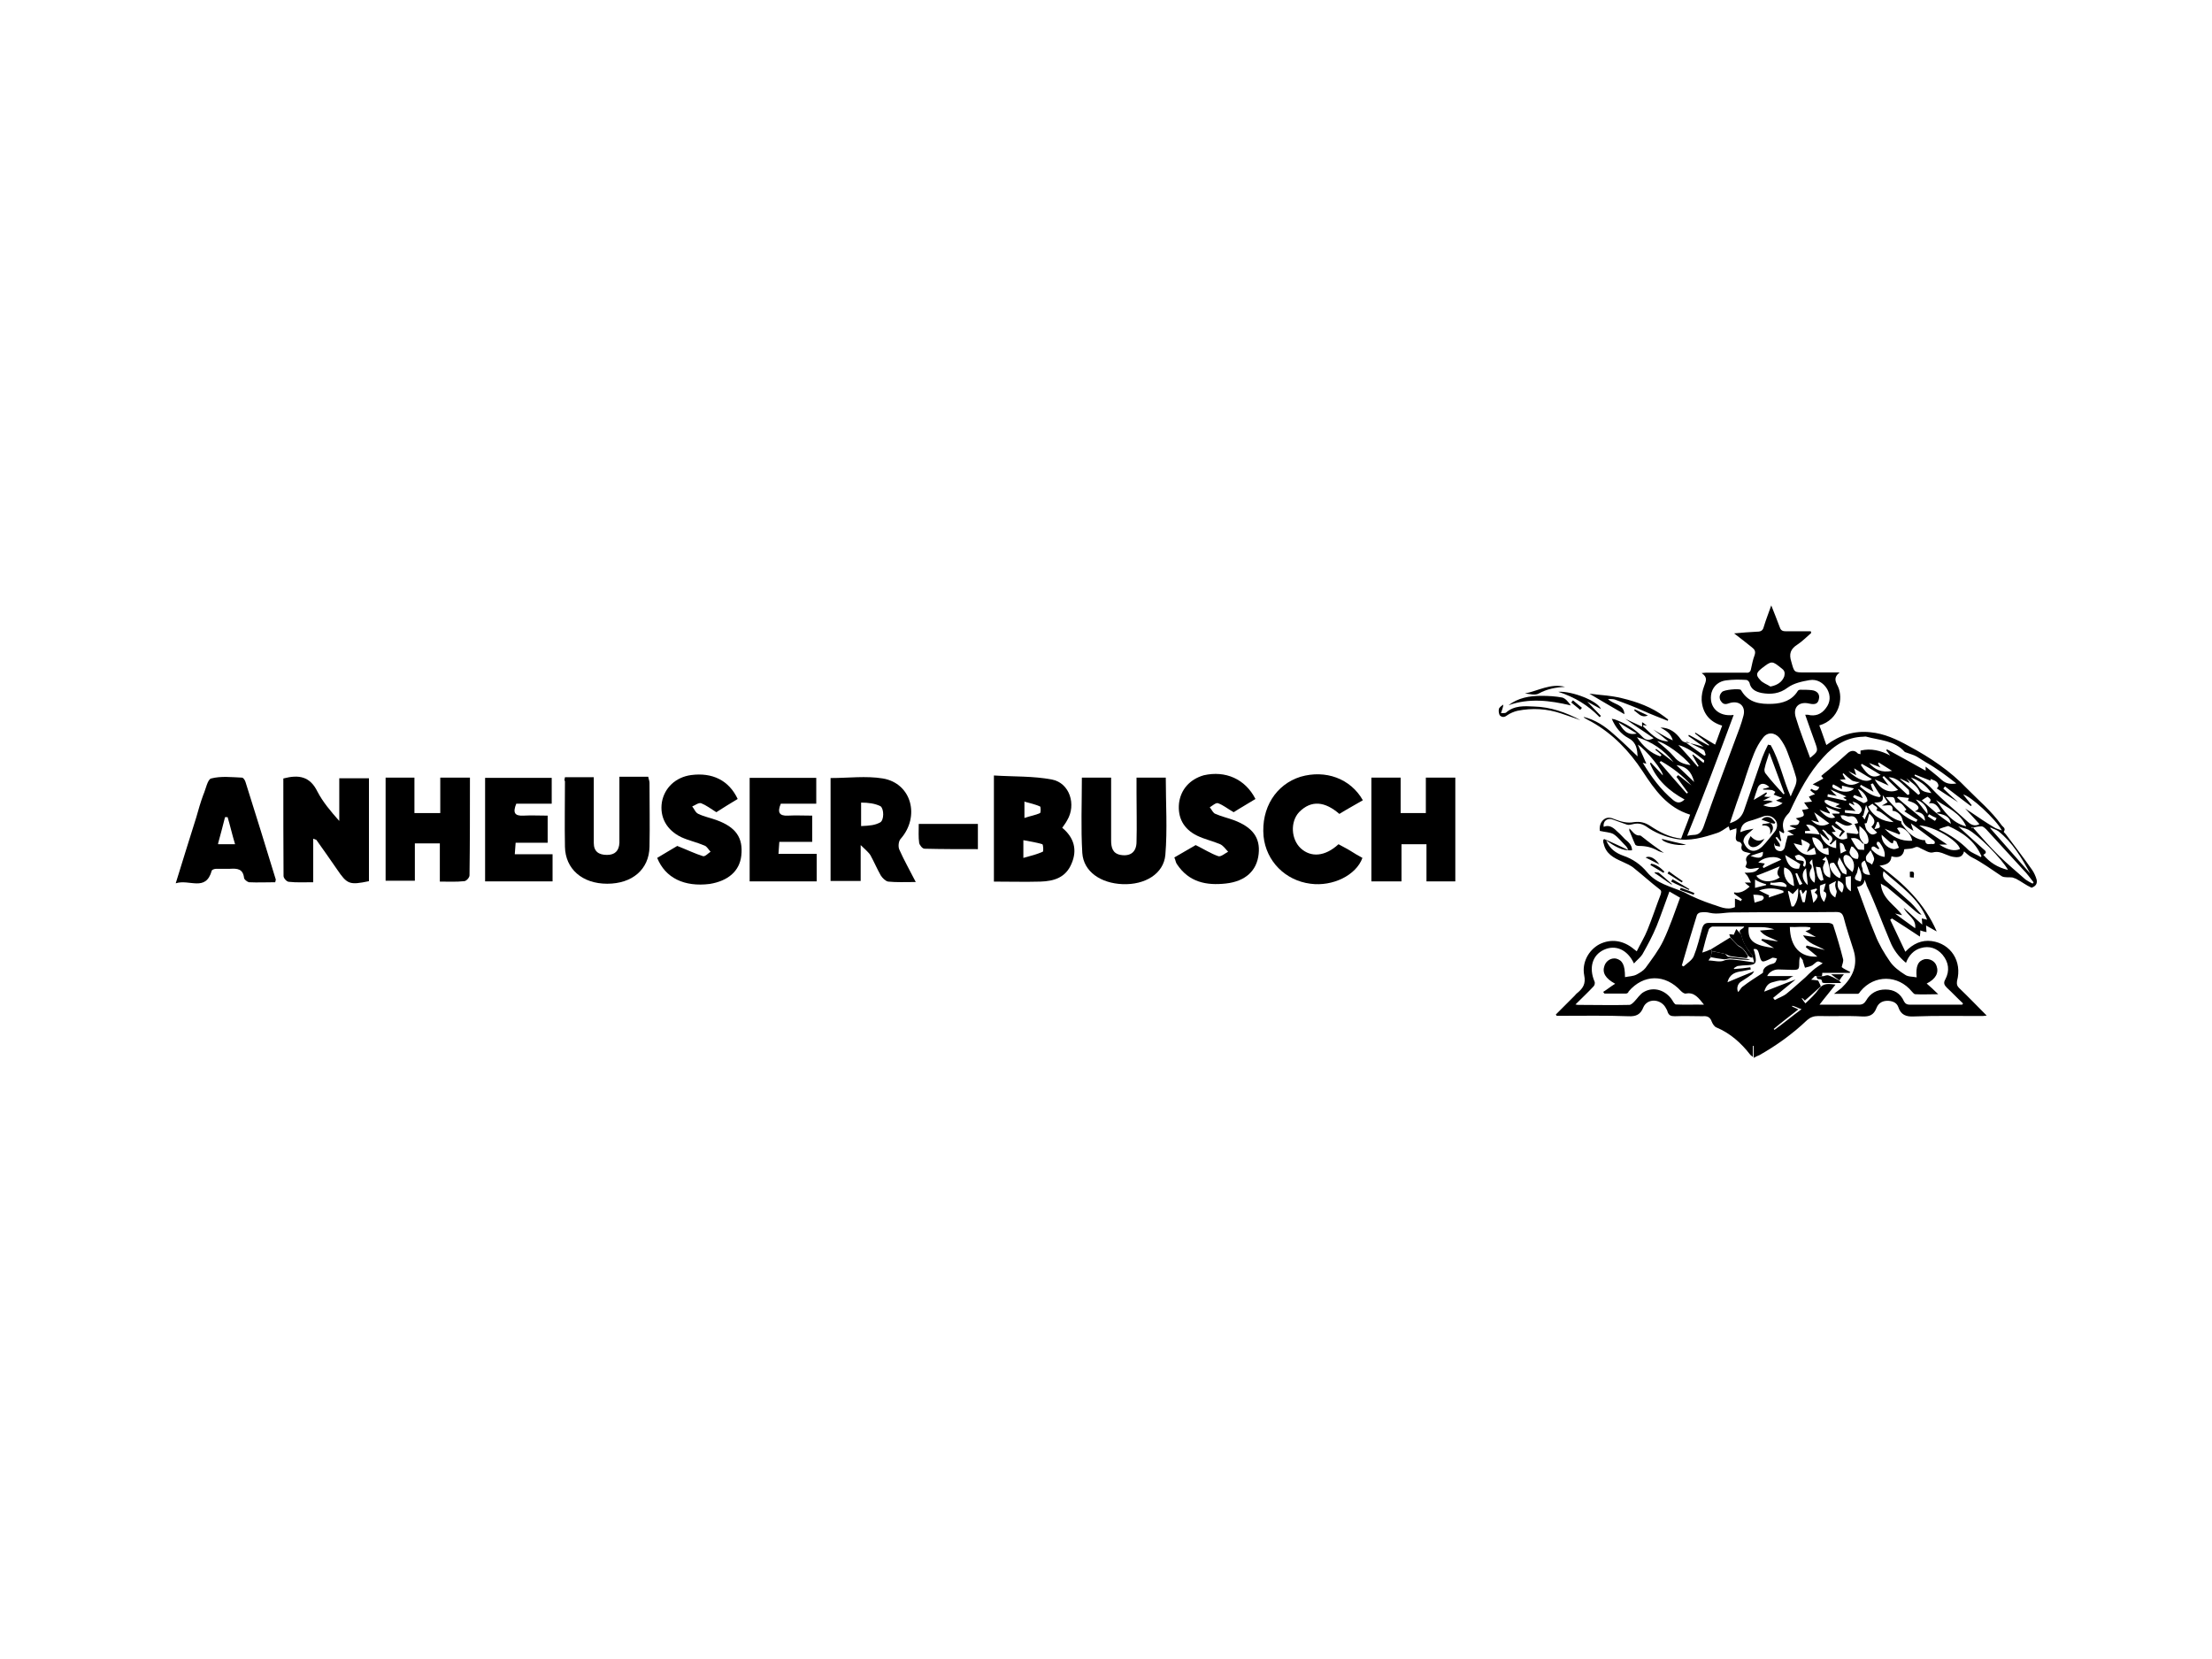 <?xml version="1.0" encoding="UTF-8"?> <svg xmlns="http://www.w3.org/2000/svg" xmlns:xlink="http://www.w3.org/1999/xlink" version="1.1" id="katman_1" x="0px" y="0px" viewBox="0 0 1036 777" style="enable-background:new 0 0 1036 777;" xml:space="preserve"> <style type="text/css"> .st0{fill-rule:evenodd;clip-rule:evenodd;} </style> <g id="Page-1"> <g id="HP-R2-Hero-V1-G2" transform="translate(-716, -823)"> <g id="Header" transform="translate(-181, -6)"> <g id="Group-2" transform="translate(480, 751)"> <g id="Customer-logos" transform="translate(202, 68)"> <g id="Group-80" transform="translate(215, 10)"> <path id="Fill-1" class="st0" d="M132.7,364.6c7.3-1.9,12.5-1,16,6.2c2.5,4.8,6.2,9.2,10.2,13.7v-20h13.9v48.2 c-9.1,1.9-10.2,1.5-15-5.6c-3.1-4.6-6.4-9.1-9.6-13.7c-0.2-0.2-0.6-0.2-1.5-0.6v20.4c-4.2,0-7.9,0.2-11.4-0.2 c-1,0-2.5-1.7-2.5-2.7C132.7,395,132.7,380,132.7,364.6"></path> <path id="Fill-3" class="st0" d="M488.4,398.9c-2.7,1.2-5.4,1.9-9.1,2.9v-8.3c3.1,0.6,6,1,8.9,1.9 C488.6,395.6,488.8,398.7,488.4,398.9L488.4,398.9z M479.6,375.4c2.9,0.8,5.2,1.3,7.5,2.3c0.4,0.2,0.4,2.9,0,3.1 c-2.1,1-4.4,1.3-7.3,2.3v-7.7H479.6z M497.5,387.7c0.8-1.2,1.7-2.3,2.3-3.5c4.4-7.3,1.2-17.5-7.1-19.1 c-8.9-1.7-17.9-1.3-27.2-1.9v49.7c7.5,0,14.6,0.2,21.8,0c6.4-0.2,11.9-1.9,14.6-8.5C504.6,398.1,503.1,392.3,497.5,387.7 L497.5,387.7z"></path> <path id="Fill-5" class="st0" d="M220.1,364.2c0,15.6,0,30.8-0.2,45.8c0,1-1.5,2.7-2.5,2.7c-3.7,0.4-7.3,0.2-11.4,0.2V395 h-11.7v17.5h-13.7v-48.3h13.5v16.6h12.1v-16.6H220.1z"></path> <polygon id="Fill-7" class="st0" points="642.3,364.2 656,364.2 656,380.8 667.8,380.8 667.8,364.2 681.6,364.2 681.6,412.8 668.1,412.8 668.1,395.4 656.4,395.4 656.4,412.8 642.3,412.8 "></polygon> <path id="Fill-9" class="st0" d="M412.2,385.2c-2.5,1.3-4.6,1.5-8.9,1.7v-11c3.3,0,6.5,0.4,9.1,1.7 C414.1,378.9,414.1,384.2,412.2,385.2 M421.2,397.9c-0.6-1.3-0.4-3.9,0.6-5c9.2-10.4,5.2-26-8.3-28.3 c-7.9-1.3-16.2-0.2-24.5-0.2v48.2h14.1v-16.8c1.2,1.2,3.9,3.5,4.6,4.8c1.7,3.1,3.1,6.4,4.8,9.4c0.8,1.3,2.3,2.7,3.5,2.9 c3.9,0.4,7.9,0.2,12.9,0.2C426,407.4,423.3,402.7,421.2,397.9"></path> <path id="Fill-11" class="st0" d="M506.7,364.2h13.7v29.3c0,3.3,0.6,6.2,4.4,6.9c4.6,0.8,7.5-1.3,7.5-6.2 c0.2-7.5,0-15.2,0-22.7c0-2.3,0-4.6,0-7.3H546c0,12.1,0.8,24.3-0.2,36.2c-0.8,8.9-9.6,14.1-20,13.7 c-10.2-0.4-18.3-5.8-18.9-14.6C506.2,387.9,506.7,376.2,506.7,364.2"></path> <path id="Fill-13" class="st0" d="M264.6,364h13.5c0,5.8,0,11.6,0,17.1c0,4.6,0,9.1,0,13.7c0,4,2.3,5.6,6.2,5.6 c3.7,0,5.6-1.9,5.8-5.6c0-7.7,0-15.4,0-23.3c0-2.5,0-5,0-7.7h13.5c0.2,1.2,0.6,1.9,0.6,2.9c0,10,0.2,19.8,0,29.9 c-0.2,10.6-8.1,17.3-19.8,17.3c-11.7,0-19.6-6.9-19.8-17.3c-0.2-10.2,0-20.6,0-30.8C264.2,365.6,264.4,365,264.6,364"></path> <path id="Fill-15" class="st0" d="M102.1,395.2c1.2-4.4,2.3-8.5,3.3-12.5c0.4,0,0.8,0,1.2,0c1.2,4,2.1,8.1,3.5,12.7h-7.9 V395.2z M115,366.3c-0.2-0.8-1-2.1-1.7-2.1c-4.8-0.2-9.8-0.8-14.4,0.4c-1.7,0.4-2.5,5-3.7,7.7c-1.3,3.5-2.3,7.1-3.3,10.6 c-3.1,9.8-6.2,19.8-9.6,30.8c6.4-2.1,14.1,4.2,16.9-6c0.2-0.4,1.3-0.8,2.1-0.8c2.1,0,4.4,0,6.5,0c3.3-0.2,6,0,6.5,4.2 c0,0.8,1.5,1.9,2.3,2.1c4,0.2,8.3,0,12.3,0c0.2-1,0.4-1.3,0.2-1.5C124.4,396.4,119.8,381.4,115,366.3L115,366.3z"></path> <path id="Fill-17" class="st0" d="M588,374.2c-3.7,2.3-7.1,4.2-10.2,6.2c-2.7-1.5-4.8-3.3-7.3-4.2c-1-0.4-2.7,1.2-3.9,1.9 c1,1.2,1.5,2.7,2.7,3.1c2.7,1.2,5.8,1.9,8.5,2.9c8.9,3.3,12.5,8.3,11.7,15.8c-0.8,7.9-6.2,12.9-15.4,13.9 c-9.1,1-17.3-0.6-22.9-9.1c-0.6-0.8-0.6-1.9-1.2-3.1c3.7-2.1,7.3-4.2,10-5.8c3.9,1.9,7.1,4,10.6,5.2c1.2,0.4,3.1-1.3,4.6-2.1 c-1.2-1.2-2.1-2.7-3.7-3.5c-3.5-1.5-7.3-2.3-10.8-4c-6.4-3.1-9.2-8.5-8.5-15.2c0.8-6.4,5-11.2,11.6-13.1 C573.9,360.8,583.2,364.8,588,374.2"></path> <path id="Fill-19" class="st0" d="M382.7,412.8h-31.6v-48.5h31.2v12.1h-16.6c-1.7,4-0.8,5.8,3.3,5.6c3.7-0.2,7.3,0,11.4,0 v12.3H365c-0.2,2.1-0.2,3.5-0.4,5.6h17.9v12.9H382.7z"></path> <path id="Fill-21" class="st0" d="M307.8,401.8c3.9-2.3,7.3-4.4,9.4-5.6c4.8,1.9,8.5,3.7,12.1,4.8c1,0.2,2.3-1.3,3.5-2.1 c-1-1-1.7-2.5-2.9-2.9c-3.5-1.5-7.3-2.3-10.8-3.9c-6.9-3.3-10.2-9.4-9.1-16.4c1.2-6.7,6.4-11.7,13.7-12.7 c10-1.3,17.7,2.5,21.8,11.2c-3.5,2.1-6.9,4.2-10,6.2c-2.7-1.7-4.8-3.3-7.1-4.2c-1.2-0.4-2.9,1-4.2,1.5c1,1.2,1.5,2.9,2.9,3.5 c2.7,1.3,5.8,1.9,8.5,2.9c9.1,3.3,12.5,8.3,11.6,16.6c-0.8,7.3-6.2,11.9-14.8,13.3C320.5,415.5,311.6,411.2,307.8,401.8"></path> <path id="Fill-23" class="st0" d="M256.7,394.7h-15.2c-0.2,1.9-0.2,3.5-0.4,5.4h17.7v12.7h-31.6v-48.5h31.2v12.1h-16.6 c-1.7,4.2-0.8,5.8,3.3,5.6c3.7-0.2,7.3,0,11.4,0v12.7H256.7z"></path> <path id="Fill-25" class="st0" d="M638.3,374.8c-3.9,2.3-7.5,4.2-11,6.4c-6.7-5.8-13.1-6.7-18.9-0.8 c-4.2,4.6-3.7,12.7,0.8,16.9c4.8,4.4,11.4,3.9,17.7-1.9c1.7,1,3.7,1.9,5.6,3.1s3.7,2.3,5.6,3.3c-2.9,8.1-13.9,13.5-24.3,12.1 c-11.9-1.5-20.8-10.6-22-22.2c-1.2-13.3,5.8-24.3,17.3-27.9C620.8,360.4,632.5,364.6,638.3,374.8"></path> <path id="Fill-27" class="st0" d="M458,386v11.7c-8.7,0-16.8,0-25-0.2c-1,0-2.3-1.7-2.5-2.7c-0.4-2.7-0.2-5.6-0.2-8.9H458z"></path> <g id="Group-31" transform="translate(77.977, 0.446)"> <path id="Fill-29" class="st0" d="M874,413.4c-1.2-0.6-2.3-1.2-3.3-1.9c-4.2-3.7-8.5-7.3-12.5-11.2c-4.2-4-8.1-8.7-12.1-13.1 c-0.4,0-0.6,0.2-0.8,0.2c0.2-0.2,0.2-0.4,0.4-0.6c0.2,0.2,0.4,0.4,0.4,0.4c1.3-0.4,2.7-0.6,4-0.6c0.8,0,1.5,0.8,2.1,1.3 c5.8,6.4,11.7,12.7,17.5,19.1c1.7,1.7,3.1,3.7,4.6,5.6C874.6,412.8,874.4,413,874,413.4 M850.9,399.9c2.1-1,1-1.9,0-2.7 c-3.9-3.5-7.7-6.9-11.7-10.6c1.5,0.6,3.1,0.8,4.6,1.5c4.8,2.5,15.8,13.7,18.7,18.9C857.5,405.8,854,403.5,850.9,399.9 M849.8,401c-1.9-1.2-4.2-1.9-5.8-3.3c-3.9-4-8.3-6.9-13.3-9.4c-0.2-0.2-0.4-0.4-0.6-0.4c1.3-0.6,2.7-1,4.4-1.5 c6.4,2.9,12.5,6.9,15.6,14.3C849.9,400.6,849.9,400.8,849.8,401 M830.3,395.1h3.7c-4.6-3.1-8.9-6-13.1-8.9 c6.4,0,18.3,7.1,19.1,11C837.4,398.3,834.5,397.8,830.3,395.1 M827.4,394.9c-1.2-0.4-3.5,1-3.7-1.7c0-0.2-0.8-0.2-1.2-0.2 c-4.6-0.8-7.1-4-9.8-7.5c-0.2-0.4-0.2-0.8-0.2-1.3c-5.2-1.2-8.3-5.2-12.7-8.7c2.5-0.2,4.6,0,4-3.5c1,1.2,1.3,1.9,2.3,3.3 c-0.8,0.4-1.5,1-2.7,1.5c2.3,0.4,5.4-1.5,5,2.5c1.9,0,4.2,1.9,4.6,4c0.6,2.9,2.9,3.9,5.2,5.4c-0.6-1.5-0.8-2.3-1.2-3.5 c3.9,2.9,7.3,5.4,10.8,8.1c0.4,0.2,0.4,0.8,0.4,1.2C828.4,394.5,827.6,394.9,827.4,394.9 M804.7,387.7c2.3,1,4.6,1.7,6.9,2.7 c0.2-0.2,0.2-0.4,0.4-0.6c-0.4-0.8-1-1.5-1.5-2.3c1.9-1.5,6.4,1.7,7.1,5.8C812.2,393.7,808.2,391.4,804.7,387.7 M808.7,397.2 c-2.9-0.4-5.6-3.3-5.4-6.7c1.5,1.3,2.7,2.5,3.9,3.5c0.4,0.4,1,0.4,1.3,0.6c0.2-0.4,0.2-1,0.4-1.5c0.4,0.2,1.2,0.4,1.3,0.6 c0.4,1,0.8,1.9,1.2,2.9C810.7,396.8,809.7,397.4,808.7,397.2 M798.7,397.6c-0.2-0.2-0.2-1,0-1.3c0-0.2,0.8-0.4,1.2-0.2 c0.6,0.4,1.3,0.8,1.9,1.2c0.2-0.2,0.4-0.4,0.4-0.4c-0.4-0.6-0.8-1.3-1.2-1.9c-0.2-0.4,0.2-0.8,0.2-1.2c0.4,0,1,0,1.2,0.4 c1.3,1.9,2.7,4,2.3,6.7C802.2,400.6,800.4,399.3,798.7,397.6 M807.2,440.3c1.5,3.9,4,7.3,7.5,10.2c1.3-3.5,3.7-6,6.9-6.9 c4-1.2,7.5,0,10.2,3.1c2.9,3.5,3.5,7.5,1.3,11.6c-1,1.7-0.4,2.7,0.8,3.9c2.5,2.3,5,5,7.5,7.3c0,0.2-0.2,0.4-0.4,0.6h-5 c-6.5,0-12.9,0-19.5,0c-1.3,0-2.1-0.4-2.7-1.5c-1.7-3.9-4.8-5.6-8.7-5.6c-4,0-7.1,1.7-9.1,5.2c-0.8,1.3-1.7,1.9-3.3,1.9 c-6,0-11.9,0-18.5,0c2.5-3.3,5-6.2,7.5-9.4c-3.3-0.4-5.6-0.8-7.7,1.9c-1.7,2.5-4,4.6-6.4,6.9c-0.6-0.8-1.2-1.5-1.7-2.3 l0.2-0.2c0.4,0.4,1,0.8,1.2,1.2c2.7-2.3,5.2-4.6,7.5-6.7c-0.4-1.2-0.8-1.7-1.2-2.7c-0.8-0.2-1.7-0.2-3.3-0.4 c0.8-0.8,1.2-1.2,1.7-1.7c1.2,0,2.1,0,3.3,0c0.2-0.6,0.2-1,0.2-1.5h12.9c0-0.2,0-0.2,0.2-0.4c-1.5-0.8-3.1-1.5-4-2.3 c0.2-1.3,1-2.7,0.6-3.9c-1.3-5.2-2.9-10.6-4.6-15.8c-0.2-0.6-1.5-1-2.3-1c-9.8,0-19.5,0-29.3,0c-8.9,0-17.7,0-26.6,0 c-1.7,0-2.5,0.6-3.1,2.3c-1.2,4.4-2.3,9.1-4,13.3c-0.8,1.9-3.1,3.3-4.8,4.8c-0.2-0.2-0.6-0.4-0.8-0.4 c2.3-7.9,4.6-15.8,7.1-23.7c0.2-0.6,1.2-1.2,1.7-1.2c1.3-0.2,2.9-0.2,4.4,0.2c3.5,0.8,6.9-0.2,10.4-0.2 c16.2-0.2,32.4,0,48.7-0.2c2.1,0,2.9,0.6,3.5,2.5c1.3,5,2.9,10,4.6,15.2c2.3,7.3-0.4,12.9-5.6,17.9c-1,0.8-1.9,1.5-3.5,2.7 c4,0,7.7,0,11.2,0c0.4,0,1-0.8,1.2-1.2c6.5-7.9,17.7-7.7,24.1,0.2c0.4,0.4,1,1.2,1.5,1.2c3.5,0.2,6.9,0,10.8,0 c-1.9-1.9-3.7-3.5-5.4-5c4.2-2.1,5.8-5,4.6-8.3c-0.8-2.3-3.3-3.5-5.6-3.1c-3.1,0.8-4.2,3.3-3.7,8.5c-1.9-0.4-4-0.2-5.4-1.2 c-2.7-1.7-5.4-3.7-7.1-6.2c-2.7-3.9-5.2-8.1-6.9-12.5c-3.1-7.3-5.6-14.8-8.5-22.5c1.9-0.2,3.3-1.2,3.5-3.3 c0.4,1,0.8,1.7,1,2.7C800.4,422.8,803.5,431.7,807.2,440.3 M816.8,422.2c-3.7-3.3-7.5-6.7-11.4-10c-1.3-1.2-1.9-2.5-1.2-4.6 c7.5,6.9,16.4,12.3,20.4,22.7c-1-0.2-1.7-0.4-2.5-0.6c0,0.8,0.2,1.5,0.2,2.9c-3.1-2.7-5.6-5.2-8.7-7.9c1.7,3.7,6,5,5.4,9.6 c-3.1-2.3-6.2-4.4-9.4-6.9c1.5,0.4,2.5,0.6,3.3,0.8c-3.3-4.8-9.4-7.5-10-14.8c1.5,1,2.7,1.3,3.7,2.3 c4.2,3.5,8.5,7.1,12.7,10.8c0.8,0.6,1.5,1.3,2.7,1.5C820.3,426.1,818.7,424,816.8,422.2 M753.1,481.9 c-0.2-0.2-0.2-0.4-0.4-0.4c3.7-3.1,7.5-6,11.6-9.2c-1.3-0.6-2.1-1-2.9-1.3c0-0.2,0-0.2,0-0.4c0.8,0.2,1.5,0.4,2.3,0.8 c0.8,0.4,1.5,0.6,2.1,0.8C761.7,475.2,757.5,478.7,753.1,481.9 M772.5,438.4c-2.1-0.2-4-0.4-6-0.8c2.3,4,6.7,4.8,10.2,6.9 c-2.9-0.8-5.6-1.3-8.5-2.1c-0.2,0.2-0.2,0.4-0.4,0.8c1.9,1.5,3.7,2.9,5.4,4.4c-7.9,0.4-12.7-4.4-12.9-13.9 c3.3,0.2,6.4-0.4,9.6,0.2c0,0.2,0,0.4,0,0.8c-0.6,0.4-1.2,0.6-2.3,1C769.4,436.7,770.8,437.4,772.5,438.4 M762.7,458.4 c-4.6,1.7-9.4,3.7-14.4,5.6c0.8-2.7,2.1-4,3.9-4.4c1.5-0.4,3.1-1,4.6-0.8c2.5,0.2,3.7-1.7,5.2-2.1h-12.3 c0.6-1.5,2.7-3.1,5.2-3.1c2.1,0,4.4,0.2,6.7,0.2c2.9,0,3.1-0.2,3.1-3.3c0-0.8,0-1.5,0.4-2.9c0.4,0.6,1,1.2,1.3,1.7 c0,0.2,0,0.4,0,0.4c0.4,1,0.6,2.1,1,3.1c1.3-0.4,2.9-0.6,3.9-1.5c2.1-1.7,1.9-1.9,4.4-0.6c-1.7,1.2-3.3,2.1-4.6,3.3 c-1.2,1-2.3,2.1-3.5,3.3c-2.9,2.5-5.8,5.2-8.9,7.7c-1.5,1.2-3.7,1.9-5.4,2.9c-0.4-0.4-0.6-0.6-0.8-1 c3.5-2.9,6.9-5.6,10.4-8.5C762.9,458.6,762.7,458.6,762.7,458.4 M746.9,455.7c-2.9,1.9-5.8,3.7-8.5,5.8 c-1,0.6-1.5,1.9-2.3,2.7c-0.8-1.5-0.4-3.7,1.2-4.8s3.1-1.9,4.6-3.1c0.8-0.4,1.3-1.2,1.7-1.9c-4.2,1.7-8.5,3.5-12.5,5.2 c1-4,3.9-4.8,6.9-5.2c1.3-0.2,2.7-0.6,4-0.8c0-0.4-0.2-0.6-0.2-1c-2.5,0.4-5,0.6-7.5,0.8c-0.2-0.2-0.2-0.2-0.2-0.4 c0.6-0.4,1.2-0.8,1.7-1c1.5-0.2,3.3-0.4,4.8-0.4c3.7-0.2,4.2-1,3.5-4.6c-0.2-1-0.4-1.9-0.8-2.9c1.7-0.4,2.1,0.6,2.5,1.9 c1.2,4.6,1.2,4.6,5.6,2.5c0.4-0.2,0.6-0.4,1-0.4c0.6,0,1.2,0.2,1.9,0.4c-0.4,0.6-0.4,1.5-1,1.9c-0.6,0.6-1.7,0.6-2.5,1 c-1.3,0.6-2.7,1.3-3.1,3.1C748.1,454.8,747.5,455.4,746.9,455.7 M754.8,440.5c-2.5-0.4-5-0.8-7.5-1.2c0,0.2-0.2,0.4-0.4,0.6 c2.1,1.2,4,2.5,6,3.7c-9.2-1.3-12.5-3.1-11.9-9.8c2.1,0,4,0,6.2,0c1.9,0,3.9,0.4,5.8,1c-2.1,0.2-4.4,0.4-6.7,0.6 C748.6,438.4,752.1,438.8,754.8,440.5 M722.2,449.4c0.4-0.6,0.6-1,1-1.3c0.2-1,0.4-2.1,0.6-3.1c-0.2-0.2-0.4-0.4-0.6-0.8 c-1.2,0.6-2.3,1-3.9,1.5c1-3.9,1.9-7.5,3.1-11c0.2-0.4,1.2-1.2,1.7-1.2c4.8,0,9.8,0,14.8,0c-0.2,1.3-3.3,1.3-1.5,3.5 c0.4,1.2,0.6,2.5,1.2,3.7c0.6,1.5,1.5,2.9,2.5,4.2c0.4,0.8,1.2,1.3,1.7,2.1c0.2,1,0.4,1.9,0.8,3.3c-3.3-0.4-6.2-1-8.9-1.2 c-1.7-0.2-3.5-0.4-5.4,0.4C727.3,450.3,724.7,449.4,722.2,449.4 M707,470c-0.6,0-1.3-1.2-1.7-1.9c-2.9-4.6-8.5-6.7-13.3-4 c-1.9,1-3.1,3.1-4.6,4.6c-0.6,0.6-1.5,1.5-2.3,1.5c-7.9,0.2-15.8,0-23.7,0c-0.4,0-0.6,0-1.5-0.2c3.1-3.1,5.8-5.6,8.5-8.5 c0.4-0.4,0.8-1.5,0.4-2.3c-2.7-6.4-1-12.3,4.4-14.8s11-0.2,14.1,6.4c1.3-1.5,2.9-2.7,3.9-4.2c2.5-4.4,4.8-8.7,6.7-13.3 c2.1-5.2,3.9-10.6,6-16.2c1.7,1,3.3,1.9,5,2.9c-2.5,6.7-4.8,13.7-7.9,20.2c-2.1,4.4-5.4,8.7-8.3,12.7c-1,1.3-2.7,2.3-4.2,3.1 c-1.5,0.8-3.5,0.8-5.4,1.2c0-5.8-1.2-7.9-4.2-8.7c-2.3-0.4-4.6,1-5.4,3.3c-1.2,3.3,0.4,6,5,8.5c-1.2,0.8-2.1,1.3-3.1,2.1 c-0.8,0.6-1.7,1.2-2.5,1.7c0.2,0.4,0.4,0.6,0.6,0.8c3.3,0,6.7,0,10,0c0.6,0,1.2-0.4,1.3-1c6.9-8.1,17.1-8.3,24.5-0.2 c0.6,0.6,1.5,1.3,2.3,1.2c4-0.8,6,2.1,8.5,5.2C715.3,470,711.1,470.2,707,470 M693.4,408c-2.9-3.5-6.7-6.2-11.2-7.7 c-3.3-1.2-6.2-3.1-7.9-7.1c4,2.7,7.5,5,12.1,4.6c0-2.5-1.7-3.9-3.3-5.2c-1.2-1.2-2.1-2.3-3.3-3.3c-1.9-1.9-3.9-3.7-6.7-2.5 c-0.4-2.9,1.9-4.4,4.6-3.3c2.1,0.8,4.2,1.5,6.4,2.3c0.8,0.2,1.7,0,2.5-0.2c2.3-0.6,4.2-0.4,6.4,1c4,2.9,8.7,4.8,13.7,5.8 c6.7,1.3,13.1-0.6,19.5-2.7c1.9-0.6,3.5-1.9,5.4-3.1c0.4,0.8,0.4,1.3,0.6,1.9c1-0.4,1.9-0.6,3.1-1c0,1.2,0,2.1-0.2,3.1 c-0.2,1.5-0.4,3.1,1.7,3.3c0.4,0,1.2,1.2,1,1.5c-0.8,2.7,1,3.1,2.9,3.5c0.4,0,0.8,0.2,1.3,0.4c-1.9,1-2.7,2.3-1.9,4 c0.2,0.6-0.4,1.5-0.6,2.3c1.9,1.7,4.2,0.4,6.5,0.4c-1.5,1.9-2.5,2.3-6.9,2.3c0.8,0.8,1.3,1.3,1.7,2.1 c0.4,0.8,0.8,1.5,1.3,2.5h-2.9c0.8,0.8,1.5,1.3,2.3,1.9c-2.1,1.9-4.4,3.3-7.3,2.7c0,0.2,0,0.6,0,0.6c1.2,1,2.5,1.7,3.7,2.7 c-0.2,0.2-0.4,0.4-0.4,0.8c-1-0.4-1.7-0.8-2.9-1.2v4c-4,1.7-7.3-0.4-10.6-1.3c-4.4-1.5-8.9-3.3-13.1-5.6 C704.5,414.7,697.8,413.4,693.4,408 M734,334.4c-7.3,1-11.9-3.9-10.4-10.4c1-3.5,3.7-5.4,6.9-5.8c3.1-0.4,6.2-0.4,9.4-0.2 c0.6,0,1.3,0.8,1.5,1.3c0.6,3.1,2.9,4.2,5.6,4.8c4.4,0.8,8.5,0.4,12.3-2.5c2.9-2.1,6.7-2.9,10.2-3.5c3.5-0.6,6.5,1.2,8.3,4.2 c1.7,3.1,1.5,6.2-0.6,8.9c-2.1,2.9-5,4-8.5,3.1c-0.2,0-0.6,0-1.2,0c1.5,4.4,3.1,8.7,4.6,12.9c1.5,4.2,1.5,4.2-2.3,7.3 c-2.3-6.4-4.8-12.5-6.7-18.9c-1.5-4.8,1.5-7.7,6.4-6.5c2.7,0.6,4,0,4.4-2.1c0.6-2.3-0.8-3.9-3.3-4.2 c-1.7-0.2-3.7-0.2-5.4-0.2c-0.4,0-1,0.2-1.2,0.6c-2.7,4.4-7.1,5.8-11.9,6c-5.6,0.2-11-0.4-14.4-6c-0.2-0.2-0.2-0.4-0.4-0.6 c-1.2-0.6-7.7,0-8.7,1c-1.2,1.2-1.5,2.5-0.8,4c0.8,1.3,1.7,2.1,3.5,1.5c0.4-0.2,0.8-0.2,1.3-0.4c4.2-1,7.1,1.7,6,6 c-1,3.9-2.5,7.7-3.9,11.4c-5,13.5-10.2,27.2-14.8,40.6c-1,2.7-2.3,3.9-4.8,3.9c-0.8,0-1.7,0.2-2.9,0.4 C719.9,372.3,726.9,353.5,734,334.4 M712.6,370.8c-0.2,0.2-0.4,0.2-0.6,0.4c-4.2-4.8-8.5-9.6-12.7-14.6 c0.2-0.2,0.4-0.4,0.6-0.6c5.4,3.1,10.2,6.7,14.3,11.4c-2.1-1.5-4-3.3-6.2-4.8l-0.8,0.8C709,365.8,710.7,368.3,712.6,370.8 M705.7,374.3c-5.8-4.8-10.2-10.8-14.3-17.5c0.8,0.2,1.3,0.4,1.7,0.4c-1.3-3.1-2.7-6-4-8.9c3.9,2.3,12.1,12.7,11.7,14.4 c-1.9-2.1-3.7-4-5.6-6c-0.2,0.2-0.4,0.4-0.4,0.4c3.1,7.7,8.9,12.9,16.2,16.9C709.1,375.8,707.6,375.8,705.7,374.3 M688.7,344.8c6.9,2.1,12.7,6,17.1,11.7c-2.7-2.1-5.4-4.2-8.1-6.2c-0.2,0.2-0.2,0.2-0.4,0.4c1,0.8,1.9,1.5,2.9,2.5 c-0.2,0.2-0.4,0.4-0.6,0.6C695.1,352.3,691.4,349,688.7,344.8 M680.1,337.9c2.9,1.7,5.6,3.5,8.5,5.2 C683.9,344.2,682,341.1,680.1,337.9 M715.5,365.8c-2.9-2.7-5.6-5.4-8.3-7.9C711.8,358.5,714.2,360.8,715.5,365.8 M713.8,357.9c-2.9-0.4-5.6-1.2-7.7-3.9c-2.3-2.7-5.2-5-7.9-7.3C701.6,347.1,710.7,353.7,713.8,357.9 M720.1,355.6 c0.2,0.2,0,0.8-0.2,1.3c-1.7-1.3-3.3-2.7-5-4c-0.2,0.2-0.2,0.2-0.2,0.4c1,1.7,1.9,3.5,2.9,5c-0.2,0-0.2,0.2-0.4,0.4 c-3.3-3.9-6.7-7.5-9.1-10.2C711.8,349.4,716.1,352.3,720.1,355.6 M712,346.9c2.7,1.3,5.4,2.5,7.9,3.9c0.6,0.4,0.6,1.3,1,2.3 c-0.2,0.2-0.4,0.2-0.6,0.4c-2.9-1.9-5.6-4-8.5-6C712,347.1,712,346.9,712,346.9 M747.1,312.6c4.8-3.7,4.8-3.7,9.6,0.2 c1.3,1,1.3,2.1,1,3.5c-1,2.7-3.3,4.2-6.5,4.8c-1.5-1-3.7-1.7-4.8-3.1C744.2,315.7,744.6,314.6,747.1,312.6 M776,354.2 c5-5.6,11-9.4,18.7-9.6c0.6,0,1.2-0.2,1.5,0c6.2,1.7,13.1,1.7,17.9,7.1c0.2,0.2,0.6,0.2,1,0.4c1.5,0.6,3.3,1,4.8,1.9 c1.3,0.8,2.7,1.7,4,2.5c5.2,2.9,9.8,6.4,14.4,10c-2.7,0.4-4.8,0.2-6.9-1.7c-2.3-2.1-4.8-4-7.5-6.2v1.9 c-6.2-3.5-12.1-6.7-18.1-10c0,0.2-0.2,0.2-0.4,0.4l1.9,2.5c-4.4-2.3-8.9-3.5-13.9-2.3v1.7c-0.6-0.2-1.2-0.2-1.3-0.4 c-1.5-1.7-3.3-1.3-4.6-0.2c-2.7,2.3-5.2,4.8-7.9,6.9c-1.3,1.3-2.9,2.3-4.6,3.9c0,0,0.4,0.4,1,1.2c-1.5,0.8-3.1,1.7-5,2.7 c1,0.4,2.1,1,3.1,1.3c-0.8,2.1-2.1,1.9-3.7,0.8c-0.2,0.2-0.4,0.6-0.6,0.6c0.6,0.6,1.3,1.2,2.3,1.9c-1.2,0.4-2.1,0.8-2.9,1.2 c0.4,0.6,0.8,1.2,1.5,2.3c-1.3,0.2-2.3,0.2-3.7,0.4c0.6,1,1.2,1.7,2.1,2.9c-1.3,0.4-2.1,0.4-3.1,0.6c1.5,2.9,1.3,3.1-2.9,3.9 c0.6,0.6,1.2,1,1.7,1.3c-0.4,3.1-2.9,1.2-4.6,2.3c1,0.4,1.7,0.8,3.1,1.3c-1.5,0.4-2.5,0.6-4.2,1c1.2,0.6,1.7,1.2,3.1,1.9 c-1.3,0.2-2.3,0.4-2.9,0.4c-0.4,1.7-1,3.5-1.3,5.2c-0.4,1.5-1.5,2.3-2.9,1.9c-1.5-0.4-2.1-1.5-2.1-3.7 c0.4,0.8,0.4,1.3,0.8,1.3c0.6,0.2,1.3,0.2,1.9,0.4c0-0.6,0-1.3-0.4-1.7c-0.6-1-1.2-1.7-1.7-2.5c0.2-0.2,0.4-0.2,0.6-0.4 c0.6,0.8,1.2,1.3,1.7,2.1c0.2-0.2,0.2-0.2,0.4-0.4c-0.4-1.3-0.6-2.7-1-4.6c1,0.6,1.5,1,2.1,1.2c0.2-0.4,0.4-0.6,0.2-0.8 c-1.2-3.5-0.4-6,2.1-8.5c0.4-0.4,0.6-0.8,0.8-1.3C764.6,370.4,769.2,361.5,776,354.2 M828.8,374.3c5.2,3.5,11.4,6,14.1,12.3 C836.1,384.9,832.6,379.5,828.8,374.3 M822,377.3c-1-1.2-1.7-2.1-2.7-3.3c3.1,0.8,6,3.9,5.4,6.7 C823.8,379.5,822.8,378.5,822,377.3 M810.5,373.1c0.2-0.2,0.4-0.2,0.4-0.4c1.5,0.2,3.3,0.4,5.2,0.6c-0.4,0.6-0.4,1.2-0.6,1.5 l0.2-0.2c1.2,0.4,2.5,0.8,3.5,1.5c1,0.8,2.7,2.1-0.4,3.5c2.9,0.4,4.8,1.2,4.8,4.4C819.1,380.2,814.7,376.8,810.5,373.1 M808.9,373.1c0.6,0.4,0.6,1.5,1,2.5c2.1-0.4,2.5-0.2,5,3.1c-0.4,0.4-0.8,0.8-1,0.8c2.1,1.3,4,2.7,6.2,4 c-0.2,0.4-0.4,0.6-0.6,1c-5.8-1.9-9.8-6.4-14.3-11.6C807.2,372.9,808.3,372.7,808.9,373.1 M800.1,364.6c2.3,1,4,1.7,6.5,2.9 c-1.2-1.7-2.1-2.7-2.9-3.9c0.2-0.2,0.4-0.4,0.6-0.6c2.1,2.1,4.2,4,6.7,6.5C806.8,371.4,802.6,369.3,800.1,364.6 M793.1,367.9 c0.2-0.2,0.4-0.4,0.4-0.8c1.7,1,3.7,1.9,6,3.3c-0.6-1.3-1-2.5-1.3-3.5c0.4-0.2,0.6-0.4,1-0.4c1.2,1.9,2.3,3.9,3.7,5.8 c-0.2,0.2-0.4,0.4-0.6,0.6C798.3,372.3,795.6,370,793.1,367.9 M799.9,387.9c0.6-1.5,1-2.3,1.3-3.3c0.2,0,0.4-0.2,0.6-0.2 c0.2,0.8,0.8,1.7,0.6,2.5C802.4,387.4,801,387.6,799.9,387.9 M796.6,388.7c-0.8-0.8-1-2.3-1.3-3.5c0.4,0,0.6,0,1-0.2 c0.4-1.3,0.8-2.9,1.2-4.4c2.9,2.7,3.1,4.2,1,6.2c0.8,1,1.7,1.7,2.7,2.7C798.9,391.4,797.6,389.9,796.6,388.7 M796.4,403 c-0.4-0.4-0.6-1.5-0.4-2.3c0.4-1,1.2-1.5,2.1-2.9c1,1.9,1.5,2.9,1.7,4c0,0.8-0.6,1.7-1,2.7 C798.1,403.9,797.2,403.5,796.4,403 M795.4,402.6c1,2.3,1.7,4.4,2.5,6.7c-2.3,0-3.5-0.8-3.5-2.3 C794.5,405.7,792.5,403.9,795.4,402.6 M791.6,408.7c0.2-0.4,0.4-1,0.4-1.5c0.2-0.4,0.2-1,0.4-1.9c1.2,2.5,2.1,4.8,1,7.1 C790.4,411.6,790.2,411.2,791.6,408.7 M788.3,399.1c-0.2-0.8,0.4-1.9,0.8-3.1c0.4,0,0.6,0.2,0.8,0.2c1.3,1.5,3.3,2.9,2.3,5.6 C790.2,402,788.9,400.8,788.3,399.1 M785.4,401.6c0-1.3,0.8-1.9,1.9-1.5c2.7,1,4,4.8,2.3,7.9 C787.3,406,785.6,404.5,785.4,401.6 M788.9,409.9v7.1c-3.1-1.9-2.3-4.4-2.5-6.7C787.3,410.1,788.1,409.9,788.9,409.9 M784.8,408.2c-1-1.3-1.7-2.9-2.1-4.2c-0.2-0.6,0.4-1.5,0.8-2.9c1.3,2.5,2.3,4,3.3,6c0.2,0.6,0,1.3,0,2.1 C786,408.7,785,408.7,784.8,408.2 M782.9,412c2.9,1.3,3.1,2.3,1.9,5.6C782.9,416.3,782.3,414.5,782.9,412 M779.1,404.1 c0.2-0.4,1.7-0.6,1.9-0.4c1.2,1.7,2.1,3.5,3.1,5.2c0.2,0.4-0.2,1.2-0.2,1.9C781.4,410.5,778.3,406,779.1,404.1 M782,412.2 c-0.8,1.7-0.4,3.1,0.2,4.6c0.2,0.8-0.4,1.7-0.6,3.1c-2.7-1.5-2.9-3.9-2.9-6C779.6,413.4,780.6,412.8,782,412.2 M775.8,406 c0-1,0.6-1.9,1.2-3.3c0,0-0.6-0.2-1.5-0.4c0.8-0.8,1.2-1.2,1.7-1.5c0.2,0.6,0.6,1.2,0.8,1.7c0.4,1.7,1,3.5,1.2,5.4 c0.2,0.8,0,1.7,0,2.7C776.4,409.9,776,408,775.8,406 M774.4,414.3c1-0.4,1.5-0.6,2.7-1c-0.4,1.3-0.6,2.5-1,3.7 c1.7,0.6,1.7,1.9,0.2,5C774.3,419.7,774.3,417.2,774.4,414.3 M772.5,405.5c1,0.2,2.1,0.2,2.1,0.4c0.6,1.7,1,3.9,1.5,5.8 c-0.4,0-0.8,0.2-1.2,0.4C772.9,410.5,772.9,408.2,772.5,405.5 M772.7,415.7c0.2,0.2,0.2,0.2,0.4,0.4c-0.4,0.6-0.8,1-1.2,1.5 c1.9,1.2,1.9,2.1-0.6,4.8c-0.4-2.3-0.8-4-1.2-6C771.2,416.1,771.9,415.9,772.7,415.7 M770.4,404.7c-1.7-1.2-0.2-1.9,0.4-2.7 c0,3.7,2.1,7.1,1,11c-2.5-1.9-2.9-4.6-1.3-6.9C770.6,405.8,770.6,404.9,770.4,404.7 M778.9,380.6c0-0.2,0.2-0.4,0.2-0.4 c-0.6-0.8-1.2-1.5-1.9-2.9c2.5,1.2,4.4,1.9,6.4,2.7c0,0.2,0,0.4-0.2,0.6H780c0.6,0.8,1.2,1.3,1.5,1.7 c-1.9,1.2-4.6-0.2-7.3-3.5C776.2,379.7,777.5,380.2,778.9,380.6 M778.1,374.3c1.9,0.6,3.7,1.2,5.6,1.9 c-0.8,0.4-1.2,0.6-2.1,1c1.2,0.4,1.9,0.6,2.9,1c-1.7,0.6-7.1-1.5-7.9-3.1c0-0.2,0-0.8,0.2-0.8 C777.3,374.3,777.7,374.1,778.1,374.3 M784.7,367.5c1.9,0.4,3.9,1,5.6,1.3c-1.2,1.9-5.4,2.1-8.5,0.4 c-0.8-0.4-2.3-0.8-1.2-2.3c1.3,0.6,2.5,1.3,4,2.3C784.8,368.5,784.7,368.1,784.7,367.5 M794.7,375.6 c-1.7-0.8-3.3-1.7-4.8-2.7c0.2-0.4,0.4-0.8,0.6-1c1.2,0.4,2.5,1,4,1.5c-0.8-1.5-1.5-2.9-2.3-4.2c1.9,0.2,4.8,4,4.4,5.6 C796.2,375.2,795.1,375.8,794.7,375.6 M794.1,381.6h0.6c0.4-1.5,0.8-3.1,1.3-5c0.6,1.3,1,2.3,1.2,2.9 c-0.8,1.3-1.3,2.5-1.9,3.9C794.9,382.7,794.5,382.2,794.1,381.6 M792.9,386.4c2.1,1.5,3.9,3.5,4.2,6.2 c0.2,1.3-0.2,2.7-2.1,2.1C792.7,392,792.7,391.6,792.9,386.4 M794.3,394.5c0.2,0.2,0.6,0.2,0.8,0.2v2.9 c-1.2-0.2-2.5,0.2-3.1-0.6c-1.2-1.3-2.1-3.1-3.1-4.8C791.6,391.6,792.9,392.9,794.3,394.5 M787.9,376.2 c0.2-0.2,0.4-0.4,0.4-0.6c0.6,0.4,1.3,0.6,2.3,1.2c-0.4-0.8-0.6-1.3-1-1.7c2.1,0,4.6,2.3,4.4,4c-0.2,0.6-1,1.7-1.5,1.7 c-2.1,0-4.2-0.4-6.4-0.6c0-0.4,0-0.8,0-1.2c1.5,0,3.1,0.2,5,0.4C790,378.3,788.9,377.2,787.9,376.2 M774.4,389.9 c1.5,1.2,2.7,2.1,4,3.3c0.2-0.2,0.2-0.2,0.4-0.4c-1.2-1.5-2.1-3.1-3.3-4.4c0-0.2,0.2-0.2,0.2-0.4c0.4,0.2,1,0.6,1.3,0.8 c0.6,0.6,1,1.3,1.5,1.5c2.1,1.3,2.3,2.7,0.4,4.4c0.2,0.2,0.4,0.2,0.6,0.4c0.8-0.8,1.5-1.5,2.5-2.3v4 C778.3,396.2,775.8,394.1,774.4,389.9 M778.3,396.6c0.2,1.2,0.2,2.1,0.2,3.3c-3.9-0.2-7.3-4-7.7-8.1c2.5-0.4,5.6,3.1,5,5.2 C776.6,397,777.3,396.8,778.3,396.6 M786.8,398c-1,0.4-1.7,0.8-2.7,1.3c-0.2-1.7-0.4-3.3-0.4-5 C786.4,394.5,785.4,397,786.8,398 M787.2,392.2c-2.7,1.2-4.6,0.4-7.3-2.9c0.6,0,1.2-0.2,1.9-0.2c-0.8-1-1.3-1.7-1.9-2.7 c0.2-0.2,0.2-0.2,0.4-0.4c0.6,0.6,1.2,1.2,1.9,1.5c0.8,0.4,1.5,0.8,2.5,1.3c-0.4,0.8-1,1.5-1.3,2.3l0.4,0.4 c0.8-1,1.5-1.7,2.3-2.5c-1.7-1.5-3.1-2.9-4.6-4c0.2-0.4,0.4-0.6,0.6-0.8c2.5,1,4.6,3.3,7.5,1.3c-1.5-0.8-3.1-1.3-4.6-2.3 c-0.6-0.4-0.6-1.2-1-1.7c0.6,0,1.2-0.2,1.9,0c0.8,0.2,1.7,0.6,2.5,0.4c2.5-0.4,3.3,1.2,3.9,3.1c-0.6,0.2-1.3,0.4-1.7,0.4 c0.6,1.3,1.2,2.7,1.9,4.2c-0.2,0.2-0.4,0.4-0.6,0.6c-1.5-0.2-3.1-0.4-5-0.6C787,390.4,787.2,391.4,787.2,392.2 M802.8,362.5 c-3.7,1.7-5.8,0.6-9.2-4.6c0.2-0.2,0.2-0.4,0.4-0.6C797,359,799.9,360.6,802.8,362.5 M815.9,369.4c0.4,0.4,0.2,1.3,0.4,2.1 c-0.2,0-0.4,0.2-0.8,0.4c-2.9-2.7-6-5.6-8.9-8.3C810.8,363.7,813,366.9,815.9,369.4 M817,363.7c3.7,1.3,7.1,3.5,9.6,7.3 c-2.5-0.4-4.2-0.6-5.6-2.5C819.9,366.7,818.4,365.4,817,363.7 M814.9,364.1c2.5,2.1,5.6,3.7,6.4,7.1 c-0.2,0.2-0.6,0.4-0.8,0.6c-2.9-2.5-5.6-5-8.5-7.3c0-0.2,0-0.2,0.2-0.2c1.3,0.6,2.7,1.3,3.9,1.9l0.2-0.2 C815.9,365.2,815.3,364.6,814.9,364.1 M801.6,356.9c0.2,0,0.4-0.2,0.4-0.2c1.9,1.2,3.7,2.3,6.2,3.9c-5,1-8.1-0.6-10.8-3.7 c1.5,0.6,3.3,1.3,5.4,2.1C802,358.1,801.8,357.5,801.6,356.9 M790.4,359.4c2.9,1.7,5.6,3.5,8.3,5c-2.1,1.9-6.5,0.6-11-3.7 c1.2,0.6,2.3,1.2,3.7,1.9C791,361.5,790.8,360.6,790.4,359.4 M785,362.1c0.2-0.2,0.4-0.4,0.4-0.4c1.2,1.2,2.5,2.3,3.9,3.3 c0.4,0.4,1.2,0.4,1.7,0.6c0.6,0.2,1.2,0.2,2.1,0.2c-3.5,2.1-6,1.7-9.4-1c1-0.2,1.7-0.2,2.7-0.2 C786,363.7,785.4,362.9,785,362.1 M779.3,369.3c2.9,1.3,5.2,2.3,7.5,3.3c-0.4,0.2-1,0.4-1.5,0.6c0.6,0.4,1,0.6,1.5,0.8 c0,0.2-0.2,0.4-0.2,0.6c-2.9-0.6-5.8-1.3-8.7-1.9c0-0.4,0.2-0.8,0.2-1.2c1.2,0.2,2.5,0.6,4.2,0.8 C781.2,371.4,780.4,370.6,779.3,369.3 M771.7,380c2.7,1.9,5,3.7,7.1,5.2c-2.9,1.7-5.8,1.3-8.5-1.5c1.3,0.4,2.3,0.6,3.7,1 C773.1,383.1,772.5,382,771.7,380 M767.9,385.8c2.9-0.2,4.8,1.2,6.4,4.6c-2.7-0.4-4.8-0.4-6.9-0.6v-1c0.8,0,1.7-0.2,2.5-0.2 C769.4,387.7,768.7,386.8,767.9,385.8 M762.1,394.5c1.5,0.4,2.5,0.6,3.9,1c0-0.8-0.2-1.3-0.4-2.9c1.5,0.8,3.1,1.3,4,2.3 c0.4,0.4-0.8,2.1-1.3,3.7c1.2-0.8,2.1-1.3,3.5-2.1c0.2,1,0.6,2.1,0.8,3.1C767.9,400.8,764.6,399.3,762.1,394.5 M767.9,406.2 c0.2,2.7,0.6,5,0.8,7.9C765.8,411.6,765.6,408.2,767.9,406.2 M765.6,416.3c0.2,0.6,0.4,1.2,0.8,1.9c0.6-0.8,1-1.3,1.3-1.7 c0.2,0,0.4,0.2,0.6,0.2c-0.4,1.7-0.6,3.7-1,5.4c-0.4,0-0.6,0-1,0c-0.6-1.7-1-3.5-1.5-5.4 C765.2,416.6,765.4,416.4,765.6,416.3 M762.9,408.7c0.2,0,0.4-0.2,0.8-0.2c0.8,1.7,1.5,3.3,2.5,5c-0.4,0.2-1,0.4-1.3,0.6 C764,412.4,763.5,410.5,762.9,408.7 M759.8,416.8c0.6,0.6,1.2,1,1.9,1.5c0.6-0.8,1.3-1.3,2.5-2.7c0.2,3.5-0.4,6.2-2.1,8.5h-1 c-0.6-2.3-1.2-4.8-1.7-7.1C759.4,417,759.6,417,759.8,416.8 M765.2,404.3c-0.2,0.6-0.4,1.3-0.6,2.1c-3.3,0.4-5.6-1.7-6.5-6.4 C760.6,401.6,762.9,402.8,765.2,404.3 M766.5,402.8c-0.6-0.2-1.9-0.2-2.9-0.6c-0.4-0.2-0.6-1.2-1-1.7 c0.6-0.2,1.5-0.8,2.1-0.6c2.5,1,3.9,2.9,2.7,5.6C765.4,405.1,767.7,403.5,766.5,402.8 M757.7,405.8c4.2,1.3,4.2,5.2,4.6,8.7 C759,413.6,756.9,409.7,757.7,405.8 M751.1,413.9c0-0.4,0.2-0.6,0.2-1c2.5,0.6,5.4-1.5,7.5,1.3c0,0.4-0.2,0.6-0.2,0.8 C756,414.7,753.4,414.3,751.1,413.9 M748.1,420.1c0,0.4-0.6,1-1,1.2c-1.2,0.4-2.1,0.6-3.3,1c-0.2-1.3-0.4-2.3-0.6-3.7 c1.2,0,2.3,0,3.7,0.4C747.5,418.9,748.1,419.5,748.1,420.1 M749.2,413.7v0.4c-1.9,0.4-3.7,1-5.2,1.3v-3.9 C745.7,412.6,747.5,413.2,749.2,413.7 M755.6,405.3c-1,1.9-1.9,3.5,0,5.2c-4,2.7-8.9,2.3-11-0.8 C748.2,408.4,751.9,406.8,755.6,405.3 M756.3,402.2c-2.9,1.3-5.6,2.5-8.3,3.9c-0.2-0.2-0.2-0.4-0.4-0.6c0.4-0.6,0.6-1,1-1.5 c-1.2-0.2-2.1-0.4-3.1-0.4C747.9,400.8,754.2,400.1,756.3,402.2 M747.7,398.5c0.2,2.9-1.5,3.5-5.8,1.9 C744,399.7,745.7,399.1,747.7,398.5 M751.3,348.5c-0.4,0-0.8,0-1.2-0.2c-1,1.9-1.9,4-2.7,6c-2.9,8.5-5.8,16.8-8.7,25.2 c-1.2,3.1-3.3,4.6-6.5,5.6c2.1-6.4,4.2-12.5,6.4-18.5c1.5-4.8,3.1-9.6,5-14.3c1-2.5,2.5-5.2,4.2-7.3c2.1-2.7,5.4-2.5,7.7,0.2 c1.5,1.9,2.9,4.4,3.7,6.7c1.5,3.9,2.9,7.7,4,11.6c0.4,1.2,0.2,2.5-0.2,3.7c-0.6,1.7-1.5,3.3-2.3,5.4 C757.1,364.6,755.6,356,751.3,348.5 M749,361.9c-0.6-0.6-0.8-1.9-0.4-2.9c0.4-2.1,1.3-4.2,2.1-6.9c2.5,6.7,4.8,12.9,7.1,19.1 c-0.2,0.2-0.2,0.2-0.4,0.4C754.6,368.5,751.7,365.4,749,361.9 M750.6,374.5c-0.8,0-1.5,0-2.9,0c1.5-0.6,2.3-1.2,3.7-1.7 c-1.2,0-2.1,0-3.1-0.2c0.6-0.6,1-1.2,1.3-1.5c-0.2-0.2-0.2-0.4-0.4-0.4c-1.9,1.2-3.7,2.3-5.8,3.5c0.6-1.9,1.2-4,1.9-5.8 c1-2.3,3.3-2.3,5.4-0.2c-1,0.4-1.9,0.6-2.9,0.8v0.4c1.3,0,2.9,0,4.2,0.2c0.6,0.2,1,0.6,1.5,0.8c-0.2,0.6-0.6,1-0.8,1.3 c1.2,0.4,2.3,1,4,1.5c-1.2,0.6-1.9,0.8-2.9,1.3c1.2,0.4,2.1,0.8,3.1,1.2c-2.9,2.3-5.6,2.3-9.1,1c1.5-0.6,2.9-1.2,4.6-1.7 C751.7,374.8,751.1,374.5,750.6,374.5 M740.2,388.3c-1,0.2-1.9,0.6-3.1,1c0.4-3.3,1.7-4.4,4.2-5.2c2.3-0.6,4.6-1.5,6.9-2.3 c2.3-0.6,4.2,0.2,5.4,1.9c1.2,1.7,0.8,3.9-0.4,5.4c-1.9,2.3-3.7,4.8-5.8,6.9c-3.5,3.3-6.9,2.5-8.7-1.9 c-0.4-0.8,0.2-2.1,0.6-2.7c1-1.3,2.3-2.1,4-3.7C742.1,387.9,741.1,388.1,740.2,388.3 M745.9,416.6c3.7-1.3,7.5-1.3,11.4,0.2 c0,0.2,0,0.4,0,0.8c-2.3,0.8-4.6,1.5-6.9,2.3c0-0.4,0.2-0.6,0.2-1C749,418.2,747.5,417.4,745.9,416.6 M803.5,380.4 c1.9,1.3,3.7,2.9,5.4,4.2c-5.2-0.2-9.8-2.9-11.9-7.3c0.8-0.4,1.3-1,2.1-1.3c0.6,1.2,3.1,1.3,1.7,3.1 C802,379.5,802.8,379.8,803.5,380.4 M829,382.7c-0.2,0.6-0.4,1-0.8,1.3c-1.2-0.8-2.1-1.3-3.3-2.1c0.2-0.4,0.4-0.6,0.6-1 C826.6,381.6,827.8,382.2,829,382.7 M829,380.4c-2.3-1.9-4.6-4-6.9-6c1.2-0.8,1.9-1.3,2.7-1.7c1,0.8,2.3,1.3,0.6,3.1 c2.5-0.4,3.9,0.6,5.6,3.9C830.1,379.8,829.5,380,829,380.4c2.9,0.6,6.2,1,6.7,5C833.4,383.7,831.1,382.2,829,380.4 M859.6,388.5c-1.5-0.6-2.7-0.8-3.7-1.5c-3.9-2.3-7.5-4.8-11.2-7.3c-0.8-0.4-1.5-1-2.3-1.5c2.3,2.5,4.6,5,6.7,7.3 c-1.5,1-3.5,0.8-5.4-1c-5.6-5.2-11.7-10-16.9-15.6c-2.5-2.7-5-4.4-8.1-6c0-0.2,0.2-0.4,0.2-0.6c2.5,1,4.8,1.9,7.3,2.9 c0,0,0-0.4,0-0.8c1.5,0.6,3.5,1,3.7,3.1c0,0.4-0.4,1-0.8,1.3c3.1,2.1,6.5,4.2,10,6.5c-2.3-2.1-4.6-4.2-6.9-6.4 c0.2-0.4,0.4-0.6,0.8-1c4,3.1,8.1,6.2,12.1,9.2c0.2-0.2,0.2-0.4,0.4-0.4c-1.3-1.7-2.7-3.3-4-5 C844.7,372.1,856.9,383.3,859.6,388.5 M872.9,408.7c-6.2-7.1-12.5-14.1-18.7-21.2c0-0.2,0-0.2,0-0.4c1.2,0.6,2.7,1,3.7,1.7 C864.6,394.1,868.8,401.2,872.9,408.7 M875.9,411.6c-0.4-1.5-1.2-3.3-2.1-4.6c-3.9-5.6-8.1-11-12.1-16.4 c-0.4-0.6-1.3-1.3-1.2-1.5c1.2-1.7-0.6-2.3-1.2-3.3c-4.6-6.4-10.6-11.4-16-16.9c-7.9-8.3-17.3-14.6-27.4-20 c-5.6-3.1-11.4-5.8-17.9-6.4c-7.5-0.8-14.3,1.3-20.6,6c-1.2-3.3-2.1-6.2-3.3-9.2c9.4-2.7,11.4-12.7,8.7-18.3 c-1.2-2.3-2.1-4.2,0.8-6.5h-16.2c-5.2,0-5,0-6.4-5c-1.2-3.7-0.4-6,2.9-8.1c2.3-1.5,4.2-3.5,6.4-5.4c0-0.4-0.2-0.6-0.2-0.8 c-4,0-7.9,0-11.9,0c-1.7,0-2.3-0.8-2.7-2.1c-1.2-3.3-2.5-6.4-3.9-10c-1.3,3.7-2.5,6.7-3.5,10c-0.4,1.7-1.3,2.3-3.1,2.3 c-3.5,0.2-6.7,0.4-10.8,0.8c3.1,2.3,5.6,4.4,8.3,6.5c1.3,1,1.9,1.9,1.3,3.7c-0.8,2.1-1.2,4.2-1.7,6.5c-0.2,1.3-1,1.9-2.3,1.7 c-6,0-11.9,0-17.9,0c-0.8,0-1.3,0-2.9,0.2c3.1,2.1,1.9,3.9,1.2,6c-0.8,2.1-1.3,4.4-1.2,6.7c0.4,6,3.7,10.2,9.6,11.9 c-1.2,3.1-2.1,6-3.3,8.9c-3.3-1.9-6.4-3.9-9.2-5.6c-0.2,0.2-0.2,0.2-0.2,0.4c2.3,1.7,4.4,3.5,6.7,5.4c-0.2,0-0.2,0.2-0.4,0.2 c-3.1-1.7-6.2-3.3-9.2-5c0,0.2-0.2,0.4-0.2,0.6c2.3,1.5,4.6,3.3,7.1,5c-2.9-0.8-5.2-1.5-7.7-1.9c-1.3-0.2-2.1-0.4-2.9-1.5 c-2.3-3.3-5.4-5.6-9.6-5.6c2.3,1.3,4.8,2.5,5.8,6c-1.2-0.6-1.9-0.8-2.5-1.2c-2.3-1.3-4.4-2.5-6.7-3.9 c2.3,1.7,4.6,3.5,7.1,5.6c-5.8-0.2-8.5-4.2-11.9-7.1c0-0.2,0.2-0.4,0.4-0.6c0.4,0.2,1,0.2,1.5,0.4c-0.8-0.6-1.3-1.2-2.3-1.7 v2.1c-2.5-1.2-5-2.3-7.9-3.7c4.6,3.3,8.9,6,13.3,9.1c-2.5,1.3-3.9,0.8-5.4-0.8c-3.5-3.7-7.9-6.2-12.5-7.9 c-0.4-0.2-1-0.2-1.7-0.4c1.7,4,4.2,7.1,7.9,9.1c3.9,2.1,4,5.6,4.2,8.5c-3.7-3.5-7.3-7.1-11.4-10.6c-3.9-3.5-8.3-6.5-13.9-7.9 c0.4,0.4,0.4,0.6,0.6,0.6c1,0.6,2.1,1.2,3.1,1.7c10,5.6,17.7,13.7,23.9,23.1c5.8,8.9,11.6,17.1,22.3,20.4 c-1.3,3.9-2.9,7.5-4.2,11.2c-5.6-0.6-10.2-3.1-14.6-6c-2.3-1.5-4.6-2.1-7.5-1.7c-3.1,0.6-6-0.2-8.9-1.3 c-1.7-0.8-3.7-1.3-5.4,0.2c-1.7,1.5-1.9,3.7-1.7,5.2c2.5,0.6,4.8,0.6,6.4,1.5c2.3,1.5,4,3.9,6,5.8c0.2,0.2,0.4,0.6,1,1.7 c-4.2-1.9-7.7-3.7-11.4-5.2c-0.2,0.4-0.4,0.4-0.4,0.6c0,0.6,0,1.2,0.2,1.5c1,4.8,4.6,6.7,8.7,8.5c2.1,1,4,1.7,5.8,3.3 c3.9,3.1,7.5,6.4,11.4,9.4c1.2,0.8,1.2,1.3,0.8,2.7c-2.1,5.4-3.9,11-6.2,16.6c-1.3,3.3-3.3,6.5-5,10c-0.8-0.6-1-0.8-1.3-1 c-5-4.2-10.8-5-16.2-2.3c-5,2.7-8.3,8.5-7.1,14.6c0.8,3.9-0.6,6-3.1,8.1c-0.6,0.4-1,1-1.5,1.5c-2.9,2.9-5.8,5.8-8.7,8.7 c0.2,0.2,0.2,0.4,0.4,0.6h2.3c10.4,0,20.8-0.2,31.2,0.2c3.7,0.2,5.8-0.8,7.1-4.2c1.9-4.2,7.7-4,10.2-0.2 c0.4,0.8,1,1.5,1.2,2.5c0.6,1.5,1.5,1.9,3.3,1.9c4.4-0.2,8.7,0,13.1,0c2.1-0.2,3.5,0.4,4.2,2.5c0.4,1,1.2,2.3,2.1,2.7 c6.5,2.7,11.7,7.3,16,12.9c0.2,0.2,0.6,0.4,1.2,1v-5.2h0.4v5.6c1-0.6,1.9-1,2.7-1.3c8.1-4.6,15.6-10,22.3-16.4 c1.5-1.3,3.1-1.9,5.2-1.9c6.7,0.2,13.7-0.2,20.4,0.2c3.5,0.2,5.6-0.6,6.9-4c1-2.5,3.1-3.5,5.8-3.3c2.1,0.2,3.7,1,4.4,2.9 c1.2,3.7,3.7,4.6,7.3,4.4c10.4-0.4,20.8-0.2,31.2-0.2c0.8,0,1.5,0,2.9-0.2c-4.6-4.6-8.7-8.9-12.9-12.9c-1-1-1.2-1.7-1-3.3 c2.5-9.2-2.9-17.5-11.9-18.7c-4.6-0.6-8.7,1.2-12.3,5c-2.5-5.2-4.8-10.2-7.1-15c0.4-0.2,0.6-0.4,0.8-0.6 c4.2,2.7,8.5,5.4,13.1,8.5c0.2-1.3,0.2-2.1,0.2-2.9c1,0.4,1.9,0.6,2.9,0.8c0-1.2-0.2-1.9-0.2-3.1c1,0.6,1.7,1,2.3,1.3 c0.8,0.4,1.3,0.8,2.7,1.5c-5.8-13.3-15.4-22.5-26.8-30.8c3.1-0.4,5.4-1.2,5.6-4.4c3.3,1,5.6,0,6-3.3c1.9-0.2,3.5-0.2,4.8-0.8 c1.2-0.6,1.9-0.2,2.9,0.4c1.9,0.8,4,2.3,5.6,1.9c2.3-0.6,3.9,0,5.8,0.8c1.2,0.4,2.3,1,3.5,1.2c2.3,0.4,4.6,0.6,5.4-2.5 c1.2,1,2.3,2.1,3.5,2.7c5,2.5,9.4,5.8,14.1,8.9c1.3,0.8,3.3,0.4,5,0.6c0.6,0.2,1.2,0.4,1.7,0.6c2.5,1.3,4.8,3.1,7.3,4.2 C875.2,414.7,876.3,413.7,875.9,411.6"></path> </g> <path id="Fill-32" class="st0" d="M744.4,324.9c4.4,0.6,10,0.8,15.2,2.1c7.1,1.7,14.1,4.2,20,8.7c0.6,0.4,1.2,1,1.7,1.3 c0,0.2-0.2,0.4-0.2,0.6c-1.9-0.8-3.9-1.5-5.8-2.3c-3.9-1.5-7.5-3.3-11.4-4.8c-2.5-1-5-1.9-7.7-2.9c-0.8-0.2-1.7-0.2-3.1-0.2 c2.7,2.7,7.5,2.3,7.7,7.1C755,331.1,749.2,327.8,744.4,324.9"></path> <path id="Fill-34" class="st0" d="M706.5,330.3c4.6-3.5,9.8-4.4,15.4-4.4c3.3,0,6.7,0.2,9.8,0.8c1.5,0.4,2.9,2.1,4,3.7 C725.7,328,716.1,326.9,706.5,330.3"></path> <path id="Fill-36" class="st0" d="M703,334c1.2,0,1.9,0,2.3-0.2c3.9-3.5,8.7-3.1,13.1-2.9c7.7,0.2,15,2.7,21.8,6.4 c-2.9-1-5.8-2.1-8.9-3.1c-6.7-2.3-13.7-2.7-20.6-1.3c-1.7,0.4-3.5,1.2-4.8,2.1c-1.3,1-2.3,1-3.3,0.2c-0.6-0.6-0.8-2.1-0.6-3.1 c0.2-0.8,1.2-1.5,2.1-2.1C704,331.1,703.6,332.2,703,334"></path> <path id="Fill-38" class="st0" d="M729.8,324c6.7-0.4,18.7,4.4,20,8.1c-2.1-1.2-4-2.1-6.4-3.5c2.3,2.5,4.4,4.6,6.4,6.7 c-0.2,0.2-0.4,0.4-0.6,0.6C743.8,330.3,737.5,326.5,729.8,324"></path> <path id="Fill-40" class="st0" d="M733,321.7c-4.4,0.2-8.5,1-12.3,3.1c-1.7,1-4.2,0.2-6.5,0 C720.3,323.6,726.3,319.9,733,321.7"></path> <path id="Fill-42" class="st0" d="M771.8,335.1c-3.1,1.3-4.4-1-6.4-2.3c0-0.2,0.2-0.4,0.2-0.6 C767.7,333.2,769.8,334.2,771.8,335.1"></path> <path id="Fill-44" class="st0" d="M736.7,328l4.2,3.5c-0.2,0.4-0.6,0.6-0.8,1c-1.3-1.2-2.9-2.3-4.2-3.5 C736.3,328.6,736.5,328.2,736.7,328"></path> <path id="Fill-46" class="st0" d="M801.2,444.7c3.1-1.9,6-3.7,9.1-5.6c1.2,1.2,2.1,2.3,3.3,3.5c0.8,0.8,1.7,1,2.5,1.7 c1,1,1.7,2.1,2.5,3.3c0,1.3-0.8,1.2-1.7,1c-2.1-0.2-4.4-0.4-6.5-0.8c-0.8-0.2-1.5-0.6-2.3-1c-2.1-0.4-4.2-1-6.2-1.3 C801.6,445.3,801.4,444.9,801.2,444.7"></path> <path id="Fill-48" class="st0" d="M818.8,447.6c-0.8-1.2-1.5-2.3-2.5-3.3c-0.8-0.8-1.7-1.2-2.5-1.7c-1.2-1.2-2.3-2.3-3.3-3.5 c-0.2-0.4-0.4-0.8-0.6-1.5c0.8,0,1.3,0,2.1,0.2c0.4-0.8,0.8-1.7,1.2-2.7c0.8,1,1.5,1.7,2.3,2.5c0.4,1.2,0.6,2.5,1.2,3.7 c0.8,1.5,1.5,2.9,2.5,4.2c0.6,0.8,1.2,1.3,1.7,2.1c0,0.4-0.2,0.8-0.2,1C819.7,448.4,819.1,448,818.8,447.6"></path> <path id="Fill-50" class="st0" d="M801.8,445.5c2.1,0.4,4.2,0.8,6.2,1.3c0.6,0.6,1,1.3,1.5,1.3c2.9,0.4,5.6,0.6,8.5,1 c0.6,0,1.2,0.2,1.7,0.4c-3.3,0.2-6.4-0.4-9.4-0.6c-1,0-1.7,0.4-2.7,0.4c-2.1-0.2-4.2-0.6-6.4-1 C801.4,447.4,801.6,446.5,801.8,445.5"></path> <path id="Fill-52" class="st0" d="M861.3,459.2c0.4,0.4,0.6,0.6,1,1.2c-2.7,0-5.4,0-7.9,0c-0.4,0-1-0.2-1-0.4 c0-1.7-1.3-1.3-2.1-1.5c-0.2,0-0.4-1-0.6-1.3c1.2,0,2.1,0,3.3,0c0.8-0.2,1.7-0.6,2.3-0.4C858.1,457.4,859.8,458.4,861.3,459.2 L861.3,459.2z"></path> <path id="Fill-54" class="st0" d="M896.4,411c-0.8,0-1.3,0-1.9-0.2v-2.5C897.5,407.7,896,410.1,896.4,411"></path> <path id="Fill-56" class="st0" d="M779.3,399.5c-1-0.4-2.1-0.6-3.1-1.2c-2.7-1.5-5.4-2.1-8.5-2.1c-0.8,0-1.7-0.2-1.9-0.8 c-1-2.1-1.7-4.2-2.7-6.4c0-0.2,0-0.6,0-1c1.5,1.3,2.5,3.5,5,3.3c0.4,0,0.6,0.4,1,0.6C772.3,394.5,775.8,397,779.3,399.5"></path> <path id="Fill-58" class="st0" d="M778.3,392.9c3.9,1,7.7,1.9,11.4,2.7C785.4,396.4,778.5,394.5,778.3,392.9"></path> <path id="Fill-60" class="st0" d="M782.9,414.3c-2.7-1.7-5.2-3.7-7.9-5.4c0-0.2,0-0.4,0-0.4c0.8,0.2,1.7,0,2.1,0.4 c2.1,1.7,4,3.5,6.2,5.4C783.1,414.1,782.9,414.1,782.9,414.3"></path> <path id="Fill-62" class="st0" d="M783.3,411.8c2.7,1.5,5.4,3.1,7.9,4.6c0,0.2-0.2,0.4-0.2,0.4c-2.7-1.3-5.6-2.5-8.3-3.9 C782.9,412.6,783.1,412.2,783.3,411.8"></path> <path id="Fill-64" class="st0" d="M773.3,404.5c2.5,0.4,4.4,1.9,6.2,3.7l-0.4,0.6l-6.2-3.7 C773.1,405.1,773.1,404.9,773.3,404.5"></path> <path id="Fill-66" class="st0" d="M777.2,404.9c-2.3-1.2-4.2-2.1-6.5-3.3C772.7,400.6,775.2,402,777.2,404.9"></path> <path id="Fill-68" class="st0" d="M787.7,413.3c-2.3-1.3-4.4-2.9-6.7-4.2c0.2-0.4,0.4-0.6,0.6-1c2.1,1.5,4.2,3.1,6.5,4.6 C787.9,412.9,787.9,413.1,787.7,413.3"></path> <path id="Fill-70" class="st0" d="M793.3,419.1l-6.5-2.3c0.2-0.4,0.2-0.6,0.4-1c2.1,0.8,4.2,1.5,6.4,2.5 C793.3,418.7,793.3,418.9,793.3,419.1"></path> <path id="Fill-72" class="st0" d="M861.5,459.2c-1.2-0.8-2.3-1.7-3.9-2.9h6C862.7,457.4,862.1,458.2,861.5,459.2 C861.3,459.2,861.5,459.2,861.5,459.2"></path> <path id="Fill-74" class="st0" d="M819.9,391.6c1.9,2.1,3.9,2.9,6.5,1.2c-1.9,3.3-5,4.8-6.7,3.5 C818,394.8,819.1,393.3,819.9,391.6"></path> <path id="Fill-76" class="st0" d="M829.2,385.4c-1.3-0.6-2.9-1-4.2-1.5c1.2-1.2,2.7-1.7,4.4-0.8c0.8,0.4,1.3,1.3,2.1,2.1 c-0.2,0.2-0.4,0.4-0.4,0.6C830.3,385.6,829.7,385.6,829.2,385.4L829.2,385.4z"></path> <path id="Fill-78" class="st0" d="M829.2,385.4c1.7,1.7,1.5,3.3-0.2,5.4c0.6-3.1-0.6-4.4-3.7-4.2c0-0.2,0.2-0.4,0.2-0.6 C826.8,385.8,828,385.6,829.2,385.4L829.2,385.4"></path> </g> </g> </g> </g> </g> </g> </svg> 